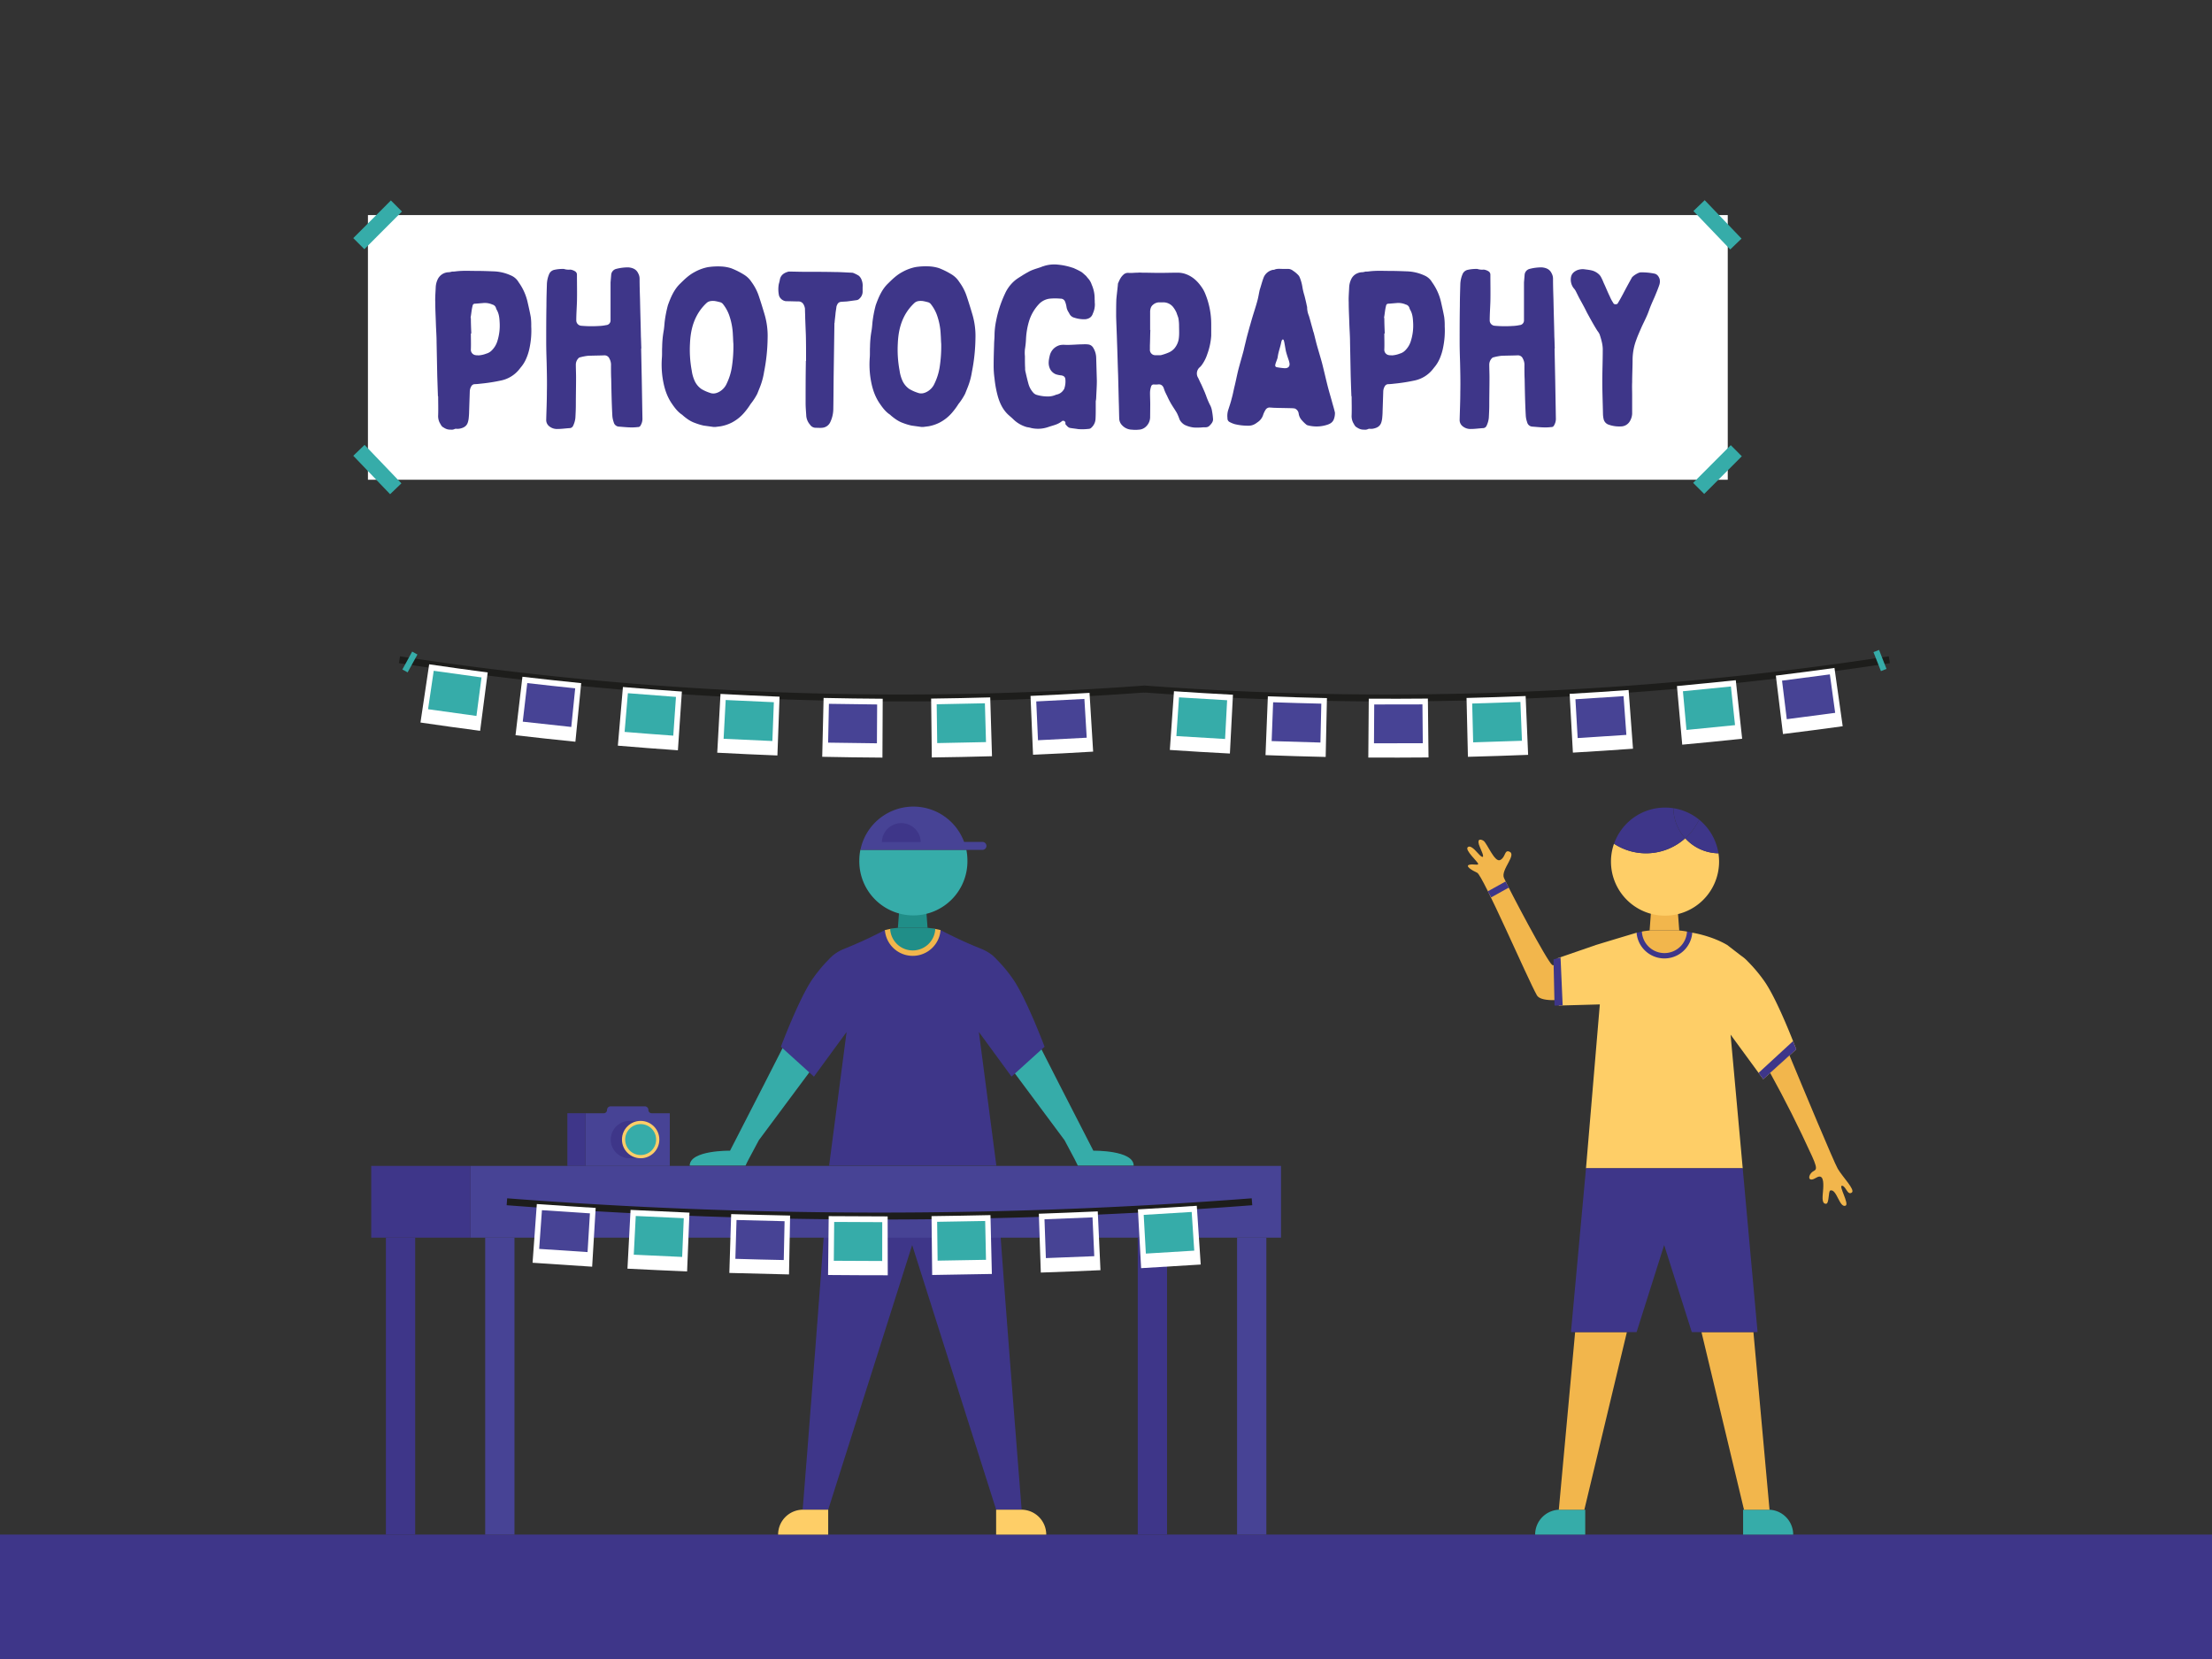 <svg id="The_Chorus" data-name="The Chorus" xmlns="http://www.w3.org/2000/svg" viewBox="0 0 1600 1200"><rect x="0" y="0" width="1600" height="1200" fill="#333333" stroke="none"/><defs><style>.cls-1{fill:#3e3689;}.cls-2{fill:#36aca9;}.cls-3{fill:#fece67;}.cls-4{fill:#f2b64c;}.cls-5{fill:#208e88;}.cls-6{fill:#474395;}.cls-7{fill:#fff;}.cls-8{fill:#1d1d1b;}.cls-9{fill:none;stroke:#3e3689;stroke-width:5px;}</style></defs><rect class="cls-1" y="1110" width="1600" height="90"/><path class="cls-2" d="M522.42,843.14h16.84c.57-1.29,1.31-2.81,2.28-4.62l7.37-13.8,37.83-50.87s-2.61-9.87-4.23-10.77-15.83-6.21-15.83-6.21S542,805.4,528.06,832.33c0,0-29.18-.48-29.18,10.81Z"/><path class="cls-2" d="M796.46,843.14H779.63c-.57-1.29-1.32-2.81-2.28-4.62L770,824.72l-37.83-50.87s2.61-9.87,4.23-10.77,15.83-6.21,15.83-6.21,24.67,48.53,38.62,75.46c0,0,29.17-.48,29.17,10.81Z"/><path class="cls-1" d="M659.8,845.06H598.88c.71,9.63-18.29,246.94-18.29,246.94h18.48L659.8,900.56,720.54,1092H739s-19-237.31-18.29-246.94Z"/><path class="cls-3" d="M580.83,1092h18.23a0,0,0,0,1,0,0v18a0,0,0,0,1,0,0H562.83a0,0,0,0,1,0,0v0A18,18,0,0,1,580.83,1092Z"/><path class="cls-3" d="M720.54,1092h36.24a0,0,0,0,1,0,0v18a0,0,0,0,1,0,0H738.54a18,18,0,0,1-18-18v0A0,0,0,0,1,720.54,1092Z" transform="translate(1477.31 2202) rotate(-180)"/><path class="cls-1" d="M720.69,843.14l-12.64-96.67,23.61,32.26,23.9-21.62s-13.59-36.25-23.5-49.88a106.94,106.94,0,0,0-11.46-13.59,26.6,26.6,0,0,0-4.57-4l-.25-.17a33.16,33.16,0,0,0-6.08-3.19,311.59,311.59,0,0,1-29.36-13.55H640.06a312.06,312.06,0,0,1-29.35,13.55,32.35,32.35,0,0,0-6.09,3.19h0l-.28.19a27,27,0,0,0-4.54,4,107.79,107.79,0,0,0-11.46,13.59c-9.91,13.63-23.5,49.88-23.5,49.88l23.9,21.62,23.61-32.26-12.63,96.67Z"/><path class="cls-4" d="M643.89,671.9l-3.83.85h0a20.2,20.2,0,0,0,40.28,0l-3.83-.84Z"/><polygon class="cls-5" points="670.93 671.13 649.47 671.13 651.09 649.68 669.32 649.68 670.93 671.13"/><path class="cls-5" d="M660.2,687.48a16.34,16.34,0,0,0,16.31-15.57c-2.49-.51-5.58-.78-5.58-.78H649.47s-3.09.26-5.58.77A16.34,16.34,0,0,0,660.2,687.48Z"/><path class="cls-2" d="M621.57,622.41a39.1,39.1,0,1,0,78.19,0,38.68,38.68,0,0,0-.77-7.73H622.34A39.43,39.43,0,0,0,621.57,622.41Z"/><path class="cls-6" d="M710.45,609H697.37a39.1,39.1,0,0,0-75,5.73h88.11a2.87,2.87,0,1,0,0-5.73Z"/><path class="cls-1" d="M666,609.07a14.06,14.06,0,0,0-28.11,0Z"/><path class="cls-6" d="M469,802.87h0a2.63,2.63,0,0,0-2.63-2.63H441.71a2.63,2.63,0,0,0-2.63,2.63h0a2.36,2.36,0,0,1-2.35,2.36H423.54v38.11h60.95V805.23H471.3A2.36,2.36,0,0,1,469,802.87Z"/><rect class="cls-1" x="410.4" y="805.22" width="13.14" height="38.12"/><path class="cls-1" d="M449.9,824.28a13.5,13.5,0,0,1,13.3-13.49h-7.92a13.49,13.49,0,0,0,0,27v0h8.12A13.5,13.5,0,0,1,449.9,824.28Z"/><circle class="cls-3" cx="463.4" cy="824.28" r="13.51"/><circle class="cls-2" cx="463.4" cy="824.28" r="11.2"/><rect class="cls-6" x="350.95" y="895.22" width="21.19" height="214.78"/><rect class="cls-6" x="894.8" y="895.22" width="21.19" height="214.78"/><rect class="cls-6" x="340.35" y="843.34" width="586.24" height="51.88"/><rect class="cls-1" x="279.12" y="895.22" width="21.19" height="214.78"/><rect class="cls-1" x="822.97" y="895.22" width="21.19" height="214.78"/><rect class="cls-1" x="268.52" y="843.34" width="71.83" height="51.88"/><rect class="cls-7" x="266.14" y="155.57" width="983.59" height="191.44"/><polygon class="cls-2" points="263.54 180.25 255.54 172.23 282.75 144.98 290.75 153 263.54 180.25"/><polygon class="cls-2" points="1232.69 357.28 1224.69 349.26 1251.9 322.01 1259.9 330.03 1232.69 357.28"/><polygon class="cls-2" points="1251.53 180.44 1224.89 152.64 1233.06 144.79 1259.7 172.59 1251.53 180.44"/><polygon class="cls-2" points="263.71 321.81 290.35 349.62 282.18 357.47 255.54 329.67 263.71 321.81"/><path class="cls-1" d="M316.28,271.93c-.16-8-.32-16.15-.48-24.15,0-4.32-.32-8.48-.48-12.79-.16-5.44-.48-10.88-.48-16.32-.16-3.52.16-7,.32-10.55a15.13,15.13,0,0,1,1.6-6.4,9,9,0,0,1,8-4.8,14.2,14.2,0,0,0,2.24-.48,15.52,15.52,0,0,0,2.72-.16c5-.64,10.08-.32,15.2-.32,4,0,8.15.16,12.15.32a32.32,32.32,0,0,1,12.32,2.88,11.64,11.64,0,0,1,5.76,5,39.18,39.18,0,0,1,6.55,14.71c.8,3.52,1.6,7,2.24,10.56a44,44,0,0,1,.32,6.56,60.3,60.3,0,0,1-1.12,15.19,38.47,38.47,0,0,1-2.56,8.32,25.07,25.07,0,0,1-4.15,6.56c-.32.48-.8,1-1.12,1.43a22.77,22.77,0,0,1-12.64,7.68,130.25,130.25,0,0,1-15.51,2.4,39.4,39.4,0,0,1-4.16.32,3.16,3.16,0,0,0-1.76,1,7.84,7.84,0,0,0-1.44,4.48l-.48,14.39c0,1.6-.16,3.36-.32,5a15.22,15.22,0,0,1-.64,2.88c-1,3-3.52,4-6.24,4.48a12,12,0,0,1-2.4,0,3,3,0,0,0-1.12.32,4.75,4.75,0,0,1-2.56.32,8.39,8.39,0,0,1-2.72-.32,9.38,9.38,0,0,1-2.55-1.28c-1.44-.64-1.92-2.08-2.72-3.36a10.76,10.76,0,0,1-1.12-5.44c.16-4.63,0-9.11,0-13.75h-.16C316.6,281.69,316.44,276.73,316.28,271.93Zm24.31-30.71c0,3.84.16,7.68,0,11.52a3.91,3.91,0,0,0,3.52,4.16c.64.16,1.28,0,1.92.16a18.56,18.56,0,0,0,5.75-1.28,8.68,8.68,0,0,0,4-2.4,16,16,0,0,0,4-6.72,37,37,0,0,0,1.6-13.91c-.16-3-.48-5.92-2.08-8.64a7.8,7.8,0,0,1-.48-1.12,3.63,3.63,0,0,0-2.72-2.72,13.26,13.26,0,0,0-6.07-1.12l-5.76.48c-1.76,0-2.24.32-2.56,2.08-.64,2.56-.8,5.28-1.28,7.84a1,1,0,0,0,.16.64c0,3.68.16,7.35.32,11Z"/><path class="cls-1" d="M464.22,275.13c.16,9.44.32,18.72.48,28a9.05,9.05,0,0,1-1.28,4.48,2,2,0,0,1-2.08,1.28c-4.63.64-9.27,0-13.91-.32a4.09,4.09,0,0,1-3.52-3.2,17.05,17.05,0,0,1-1-5c-.48-8.63-.64-17.43-.8-26.07-.16-3.2-.16-6.55-.16-9.75a9.29,9.29,0,0,0-1.12-5.12,3.8,3.8,0,0,0-3.68-2.4c-4,.16-7.84.16-11.83.32a36.6,36.6,0,0,0-5.76,1.12c-.48,0-1,.48-1.28.8a6.57,6.57,0,0,0-1.76,4.48c0,3,.16,6.23.16,9.27,0,6.56-.16,13.12-.16,19.68,0,3.2-.16,6.39-.32,9.43a17.09,17.09,0,0,1-1.6,5.76,2.83,2.83,0,0,1-2.24,1.76c-3,.16-6.08.64-9.12.64a8.76,8.76,0,0,1-5.91-1.92,5.69,5.69,0,0,1-2.24-4.64c.16-6.71.48-13.43.48-20.31.16-6.88,0-13.92-.16-20.95-.16-5-.32-10.08-.32-15,0-8.64,0-17.43.16-26.23,0-5.12.16-10.24.32-15.35a20.45,20.45,0,0,1,1.6-7.52,5.22,5.22,0,0,1,3.83-3.2,27.56,27.56,0,0,1,6.24-.64h.64a11.23,11.23,0,0,0,4.64.48,8.44,8.44,0,0,1,3.52,1.28,2.82,2.82,0,0,1,1.28,2.4c0,6.56.16,13.11,0,19.67-.16,4.48-.48,9-.48,13.28a3.89,3.89,0,0,0,3.68,4,83,83,0,0,0,12.63.16,29.74,29.74,0,0,0,5.28-.64,3.35,3.35,0,0,0,3.2-3.36V204.28l.48-5.76a4.8,4.8,0,0,1,3.52-4,34.38,34.38,0,0,1,9-1.12c3,.32,5.59,1.28,7,4.32a8,8,0,0,1,1,3.84c0,5.12.16,10.07.32,15,.16,9,.48,17.92.64,27,.16,2.72.16,5.6.32,8.48h-.16Z"/><path class="cls-1" d="M552.67,269.05a51.2,51.2,0,0,1-3,11l-1.92,4.8a44.72,44.72,0,0,1-4.8,7.36,49.87,49.87,0,0,1-4.32,5.91,30.12,30.12,0,0,1-9.27,7.52,28.83,28.83,0,0,1-8.16,2.72l-3.84.48H516.2l-7.2-1a41,41,0,0,1-5.91-1.76A21.9,21.9,0,0,1,498,303.6a36.22,36.22,0,0,1-4.16-3.2,3.49,3.49,0,0,0-.8-.64c-3-2.08-5.12-4.95-7.2-8-4-5.92-5.76-12.48-6.72-19.52a66.87,66.87,0,0,1-.32-13.91c.16-2.4,0-5,.16-7.36a72.18,72.18,0,0,1,1.12-11.83c.32-1.92.48-4,.64-5.92a85.77,85.77,0,0,1,2.4-12.48c2.08-5.76,4.48-11.51,9.12-15.83,3-3,6.24-6.08,10.24-8.16a32.71,32.71,0,0,1,9.59-3.52,48.3,48.3,0,0,1,9.6-.48,28.4,28.4,0,0,1,7.2,1.28,55.74,55.74,0,0,1,9.27,4.64,17.15,17.15,0,0,1,5.44,5.28A36.68,36.68,0,0,1,549,214.51c1.44,4.32,2.72,8.48,4,12.8a54.83,54.83,0,0,1,2.24,17.43A133,133,0,0,1,552.67,269.05Zm-22.55-26.71a48.11,48.11,0,0,0-2.88-14.87,28.06,28.06,0,0,0-4.16-7.36,4,4,0,0,0-2.56-1.6,30.26,30.26,0,0,0-3.68-.8c-2.24-.16-4.32,0-5.92,1.6A34.92,34.92,0,0,0,504.2,228c-3.51,6.4-4.79,13.27-5.11,20.31a82.29,82.29,0,0,0,1.28,19.84,26.43,26.43,0,0,0,2.24,7.67,14.63,14.63,0,0,0,4.79,5.6,29.46,29.46,0,0,0,6.08,2.72c2.56,1,5,.32,7.2-1a12.49,12.49,0,0,0,5-5.76,42.54,42.54,0,0,0,3.68-11.83,98.83,98.83,0,0,0,1.12-16.8C530.28,246.66,530.28,244.58,530.12,242.34Z"/><path class="cls-1" d="M582.9,242.34c-.17-4.15-.33-8.31-.48-12.31,0-2.24-.16-4.48-.16-6.72a8.44,8.44,0,0,0-1.28-3.52,4.08,4.08,0,0,0-3.2-1.76c-3,0-6.08-.16-9.28-.16a6.09,6.09,0,0,1-5-4,21.51,21.51,0,0,1-.16-8.47,25.58,25.58,0,0,0,.8-3.36c.64-3,2.88-4.64,5.76-5.44a2.37,2.37,0,0,1,1.12-.16c3.52,0,7.2.16,10.88.16,7.19,0,14.39,0,21.59.16,4.16,0,8.32.32,12.47.48a4.26,4.26,0,0,1,1.92.48,22.24,22.24,0,0,1,3.36,1.76,7.18,7.18,0,0,1,1.6,2.08,11.46,11.46,0,0,1,1.12,6.07v2.88a6.8,6.8,0,0,1-2.24,5.44,3.41,3.41,0,0,1-1.92,1.12L613,218c-1.43.16-3,.16-4.47.32a3.16,3.16,0,0,0-2.88,1.92A5.73,5.73,0,0,0,605,222c-.16,1.6-.48,3-.64,4.64-.16,2.08-.48,4.16-.64,6.08a2,2,0,0,1-.16,1c-.16,10.87-.32,21.91-.48,33-.16,9.59-.16,19.35-.32,28.95a22.93,22.93,0,0,1-2.24,9.75,7,7,0,0,1-5.76,4c-1.6.16-3.2,0-5,0a4.88,4.88,0,0,1-3.84-2.24,11.07,11.07,0,0,1-2.72-6.24c-.16-3-.48-6.07-.48-9.27,0-9.6,0-19.36.17-29.11v-1.44h.15C583.05,254.82,583.05,248.58,582.9,242.34Z"/><path class="cls-1" d="M703,269.05a51.2,51.2,0,0,1-3,11l-1.92,4.8a44,44,0,0,1-4.79,7.36,49.87,49.87,0,0,1-4.32,5.91,30,30,0,0,1-9.28,7.52,28.83,28.83,0,0,1-8.16,2.72l-3.83.48h-1.12l-7.2-1a41.5,41.5,0,0,1-5.92-1.76,21.9,21.9,0,0,1-5.12-2.56,36.22,36.22,0,0,1-4.16-3.2,3.49,3.49,0,0,0-.8-.64c-3-2.08-5.11-4.95-7.19-8-4-5.92-5.76-12.48-6.72-19.52a66.87,66.87,0,0,1-.32-13.91c.16-2.4,0-5,.16-7.36a72.18,72.18,0,0,1,1.12-11.83c.32-1.92.48-4,.64-5.92a85.77,85.77,0,0,1,2.4-12.48c2.08-5.76,4.48-11.51,9.11-15.83,3-3,6.24-6.08,10.24-8.16a32.87,32.87,0,0,1,9.6-3.52,48.2,48.2,0,0,1,9.59-.48,28.4,28.4,0,0,1,7.2,1.28,55.83,55.83,0,0,1,9.28,4.64A17.15,17.15,0,0,1,693.9,204a36.66,36.66,0,0,1,5.43,10.55c1.44,4.32,2.72,8.48,4,12.8a54.83,54.83,0,0,1,2.24,17.43A133,133,0,0,1,703,269.05Zm-22.55-26.71a48.11,48.11,0,0,0-2.88-14.87,28.06,28.06,0,0,0-4.16-7.36,4,4,0,0,0-2.56-1.6,30.53,30.53,0,0,0-3.67-.8c-2.24-.16-4.32,0-5.92,1.6a34.92,34.92,0,0,0-6.72,8.64c-3.52,6.4-4.8,13.27-5.12,20.31a82.29,82.29,0,0,0,1.28,19.84,26.43,26.43,0,0,0,2.24,7.67,14.75,14.75,0,0,0,4.8,5.6,29.46,29.46,0,0,0,6.08,2.72c2.56,1,4.95.32,7.19-1a12.49,12.49,0,0,0,5-5.76,42.54,42.54,0,0,0,3.68-11.83,98.83,98.83,0,0,0,1.12-16.8C680.62,246.66,680.62,244.58,680.46,242.34Z"/><path class="cls-1" d="M783.46,249.06a18.46,18.46,0,0,1,4.16.16,4.89,4.89,0,0,1,2.88,1.92,14.41,14.41,0,0,1,2.4,7.52c.16,5.6.32,11,.48,16.63,0,4.16-.32,8.32-.48,12.48a12.35,12.35,0,0,1-.32,2.4V295c0,2.71,0,5.43-.16,8.15a9.09,9.09,0,0,1-2.88,6.08,2.91,2.91,0,0,1-2.24,1,37.73,37.73,0,0,1-7.36.16c-1.91-.32-3.67-.48-5.59-.8-1.6-.16-2.56-1.44-3.52-2.56-.32-.16-.16-.8-.16-1.12a1.65,1.65,0,0,0-2.56-1.28.16.16,0,0,1-.16.16c-2.56,2.08-5.44,2.72-8.48,3.68l-1.44.48a22.4,22.4,0,0,1-12.15.64A18,18,0,0,0,743,309a22.82,22.82,0,0,1-9.92-5.6c-1-1-1.92-1.76-3-2.72-4.16-3.52-6.56-8.15-8.16-13.43a76.62,76.62,0,0,1-2.55-13.44,65.19,65.19,0,0,1-.64-9.75c0-4.8.16-9.76.32-14.56,0-2.4.32-4.8.32-7.2a53.92,53.92,0,0,1,1.12-10.07,82.87,82.87,0,0,1,6.39-19.68,26.8,26.8,0,0,1,7.52-9.91c1.76-1.44,3.84-2.56,5.76-3.84,1.12-.64,2.08-1.28,3.36-1.92,2.88-1.76,6.23-2.56,9.43-3.68a12.15,12.15,0,0,1,1.76-.64,24.38,24.38,0,0,1,10.72-1.12,46.4,46.4,0,0,1,10.4,2.24,4.18,4.18,0,0,1,1.28.48,50.75,50.75,0,0,1,5.11,2.56c1.12.8,2.08,1.76,3.2,2.72.64.64,1.12,1.44,1.76,2.08A12.56,12.56,0,0,1,789.7,206a24.35,24.35,0,0,1,2.08,10.55c.16,1,0,2.08.16,3a15.7,15.7,0,0,1-1.44,7.2c-.8,2.56-2.72,3.84-5.44,4.16a22.45,22.45,0,0,1-8-1.12,5.38,5.38,0,0,1-3.36-2.56,17.45,17.45,0,0,0-1-1.76,9.34,9.34,0,0,1-1.28-3.52,16.44,16.44,0,0,0-1.12-4,3.36,3.36,0,0,0-3.2-1.92,42.77,42.77,0,0,0-7.84,0,13,13,0,0,0-7.2,3.36,31.3,31.3,0,0,0-7.83,13.28,53.57,53.57,0,0,0-2.08,12.31,62.5,62.5,0,0,1-.8,7.68,25.67,25.67,0,0,0,0,5v.8c0,2.56,0,5.28.16,7.84a8.83,8.83,0,0,0,.32,2.87c.64,2.88,1.28,5.6,2.08,8.48a15.81,15.81,0,0,0,3.36,6.24,5.39,5.39,0,0,0,2.72,1.76,28.56,28.56,0,0,0,8.15,1.12,13.86,13.86,0,0,0,5.12-1c.32-.16.48-.16.8-.32a7.72,7.72,0,0,0,5.28-3.52,2.13,2.13,0,0,0,.48-.8,16.19,16.19,0,0,0,.8-6.72c-.16-1.76-1.12-2.56-2.88-2.88a17.73,17.73,0,0,1-4-.8,8,8,0,0,1-4.64-4.95c-1-2.72-.48-5.6.16-8.32a10.64,10.64,0,0,1,2.72-5.12,10.22,10.22,0,0,1,4.8-2.72c2.24-.48,4.48,0,6.56-.16C776.75,249.38,780.1,249.06,783.46,249.06Z"/><path class="cls-1" d="M831.92,301.68a9.46,9.46,0,0,1-3,6.88,7.94,7.94,0,0,1-5.27,2.24,24.06,24.06,0,0,1-4.8,0,10,10,0,0,1-7.36-3.36,7.13,7.13,0,0,1-1.92-4.64c-.16-4-.16-8-.32-12-.16-6.4-.32-13-.48-19.36-.32-8.15-.48-16.15-.8-24.31-.16-6.08-.48-12.15-.64-18.23,0-4.16,0-8.32.16-12.48.32-3.68.8-7.19,1.12-10.71v-.48c1-2.4,1.92-4.64,3.84-6.4a4.83,4.83,0,0,1,4-1.44c2.24.16,4.32-.16,6.4-.16a21.2,21.2,0,0,1,3.19,0c4.32,0,8.48.16,12.64.16,4.48,0,9-.16,13.28-.16a18,18,0,0,1,5.11.8c5.92,1.92,9.92,6.08,13.12,11.2a25.39,25.39,0,0,1,1.76,3.67,57.47,57.47,0,0,1,4.16,21.44v8.47a48,48,0,0,1-2.88,13.44,27.92,27.92,0,0,1-4,7.84,10.35,10.35,0,0,1-1.28,1.44,5.94,5.94,0,0,0-1.28,7.83c.8,1.6,1.44,3.2,2.24,4.64,1,2.24,1.92,4.32,2.88,6.56a1.22,1.22,0,0,0,.32.8,54,54,0,0,0,3.52,8.32,14.66,14.66,0,0,1,1.12,4,46.55,46.55,0,0,1,.64,5c.32,2.24-1.12,3.84-2.56,5.28-1.28,1.28-2.72,1.12-4.16,1.12-.8,0-1.76.16-2.56.16a41.84,41.84,0,0,1-4.48,0,20.17,20.17,0,0,1-6.72-1.92,9.54,9.54,0,0,1-3.68-3.84,38.51,38.51,0,0,0-1.91-4.64c-1-1.75-2.08-3.35-3.2-5.11a56,56,0,0,1-4-7.52,14.8,14.8,0,0,1-.8-1.6,23.14,23.14,0,0,1-1.44-3.52c-.64-2.08-2.08-3.36-4.32-3a19.28,19.28,0,0,1-3,0,1.88,1.88,0,0,0-1.92,1.44,14.87,14.87,0,0,0-.8,4.64c0,2.88.16,5.76.16,8.64Zm.16-63c-.16,3.68-.16,7.36-.32,11.2v2.88a3.87,3.87,0,0,0,4.16,4.16h3.2a2.72,2.72,0,0,0,1.12-.16,36.81,36.81,0,0,0,5.44-1.92,11.55,11.55,0,0,0,3.84-2.88,14.26,14.26,0,0,0,3-6.24c.63-3.52.32-7.2.32-10.71a31.07,31.07,0,0,0-.32-3.84c-.16-1.76-1-3.2-1.44-4.8a19.25,19.25,0,0,0-2.56-4.32,9.1,9.1,0,0,0-7.2-3.36h-3a7,7,0,0,0-4.32,1.76c-1.44,1.12-1.92,2.72-2.08,4.64v13.59Z"/><path class="cls-1" d="M931.09,194.52a5.83,5.83,0,0,1,4.15,1.28,20.26,20.26,0,0,1,4,3.36,5.61,5.61,0,0,1,.8,1.28,30.89,30.89,0,0,1,2.08,7.52,45.58,45.58,0,0,0,1.44,5.91c.64,2.56,1.28,5.12,1.76,7.68a1.21,1.21,0,0,1,.16.64,16.1,16.1,0,0,0,1.28,6.24c1,3.2,1.76,6.4,2.72,9.6a17.69,17.69,0,0,0,.8,2.71l1.92,7.68c1.28,4.64,2.72,9.28,4,13.92,1.6,6.23,3,12.63,4.64,18.87,1,3.68,2.07,7.2,3,10.72.64,2.24,1.28,4.32,1.76,6.55a12.62,12.62,0,0,1-.8,4.8c-1,2.56-3.19,3.52-5.43,4.16a24.57,24.57,0,0,1-13.6.16.79.79,0,0,0-.48-.16,25.72,25.72,0,0,1-3.68-3.52,8.92,8.92,0,0,1-2.24-4.8,4.59,4.59,0,0,0-2.88-3.67c-.48,0-1-.16-1.44-.16-4.47-.16-9-.16-13.43-.32-.8,0-1.76-.16-2.72-.16a3.39,3.39,0,0,0-3.36,1.44,17.73,17.73,0,0,0-1.76,3.51,10,10,0,0,1-4.32,5.76,13.35,13.35,0,0,1-1.92,1.28,9.05,9.05,0,0,1-4.63,1.12,39.72,39.72,0,0,1-9.76-1.12,19.57,19.57,0,0,1-3.84-1.6,2.83,2.83,0,0,1-1.44-2.72,13.85,13.85,0,0,1,.64-6.23c.8-2.56,1.76-5.28,2.4-8,.8-2.72,1.28-5.44,1.92-8.16,1-4,1.76-8,2.72-12,1.28-5,2.72-9.76,4-14.56.64-3,1.44-5.92,2.08-8.8.8-3,1.59-5.92,2.39-8.79.64-2.08,1.12-4,1.76-6.08,1.28-4.32,2.72-8.48,3.84-12.8.64-2.4,1-5,1.6-7.52,1-3,1.76-6.23,3-9.27a9.25,9.25,0,0,1,6.72-5.12h.64c2.08-1,4.16-.64,6.4-.64Zm-1.6,71.82c2.4,0,3.67-1.44,3.19-3.84a16.41,16.41,0,0,0-.79-2.72c-.64-1.92-1.28-3.84-1.76-5.76-.48-2.4-.8-4.64-1.28-7-.16-.32-.16-.64-.32-1-.32-.64-.8-.64-1.28,0a15.1,15.1,0,0,0-.48,1.44c-.64,3.52-2.08,7-2.56,10.72a7.21,7.21,0,0,1-.48,1.76c-.32,1-.8,2.08-1.12,3.2-.48,1.6-.16,2.4,1.44,2.56,1.76.32,3.36.48,5,.64Z"/><path class="cls-1" d="M977,271.93c-.16-8-.32-16.15-.48-24.15,0-4.32-.32-8.48-.48-12.79-.16-5.44-.48-10.88-.48-16.32-.16-3.52.16-7,.32-10.55a15.13,15.13,0,0,1,1.6-6.4,8.42,8.42,0,0,1,4.64-4.16,8.31,8.31,0,0,1,3.35-.64,14.2,14.2,0,0,0,2.24-.48,15.52,15.52,0,0,0,2.72-.16c5-.64,10.08-.32,15.2-.32,4,0,8.15.16,12.15.32a32.32,32.32,0,0,1,12.32,2.88,11.64,11.64,0,0,1,5.76,5,39.2,39.2,0,0,1,6.56,14.71c.79,3.52,1.59,7,2.23,10.56A44,44,0,0,1,1045,236a60.3,60.3,0,0,1-1.12,15.19,39,39,0,0,1-2.55,8.32,25.37,25.37,0,0,1-4.16,6.56c-.32.48-.8,1-1.12,1.43a22.77,22.77,0,0,1-12.64,7.68,129.93,129.93,0,0,1-15.51,2.4,39.4,39.4,0,0,1-4.16.32,3.16,3.16,0,0,0-1.76,1,7.84,7.84,0,0,0-1.44,4.48l-.48,14.39c0,1.6-.16,3.36-.32,5a15.22,15.22,0,0,1-.64,2.88c-1,3-3.52,4-6.24,4.48a12,12,0,0,1-2.4,0,3,3,0,0,0-1.12.32,4.75,4.75,0,0,1-2.56.32,8.39,8.39,0,0,1-2.72-.32,9.68,9.68,0,0,1-2.55-1.28c-1.44-.64-1.92-2.08-2.72-3.36a10.76,10.76,0,0,1-1.12-5.44c.16-4.63,0-9.11,0-13.75h-.16C977.31,281.69,977.15,276.73,977,271.93Zm24.31-30.71c0,3.84.16,7.68,0,11.52a3.91,3.91,0,0,0,3.52,4.16c.64.16,1.28,0,1.92.16a18.69,18.69,0,0,0,5.76-1.28,8.7,8.7,0,0,0,4-2.4,16,16,0,0,0,4-6.72,37,37,0,0,0,1.6-13.91c-.16-3-.48-5.92-2.08-8.64a7.8,7.8,0,0,1-.48-1.12,3.63,3.63,0,0,0-2.72-2.72,13.26,13.26,0,0,0-6.07-1.12l-5.76.48c-1.76,0-2.24.32-2.56,2.08-.64,2.56-.8,5.28-1.28,7.84a1,1,0,0,0,.16.64c0,3.68.16,7.35.32,11Z"/><path class="cls-1" d="M1124.93,275.13c.16,9.44.32,18.72.48,28a9.05,9.05,0,0,1-1.28,4.48,2,2,0,0,1-2.08,1.28c-4.63.64-9.27,0-13.91-.32a4.09,4.09,0,0,1-3.52-3.2,17.05,17.05,0,0,1-1-5c-.48-8.63-.64-17.43-.8-26.07-.16-3.2-.16-6.55-.16-9.75a9.29,9.29,0,0,0-1.12-5.12,3.8,3.8,0,0,0-3.68-2.4c-4,.16-7.83.16-11.83.32a36.6,36.6,0,0,0-5.76,1.12c-.48,0-1,.48-1.28.8a6.57,6.57,0,0,0-1.76,4.48c0,3,.16,6.23.16,9.27,0,6.56-.16,13.12-.16,19.68,0,3.2-.16,6.39-.32,9.43a17.09,17.09,0,0,1-1.6,5.76,2.83,2.83,0,0,1-2.24,1.76c-3,.16-6.08.64-9.12.64a8.76,8.76,0,0,1-5.91-1.92,5.69,5.69,0,0,1-2.24-4.64c.16-6.71.48-13.43.48-20.31.16-6.88,0-13.92-.16-20.95-.16-5-.32-10.08-.32-15,0-8.64,0-17.43.16-26.23,0-5.12.16-10.24.32-15.35a20.45,20.45,0,0,1,1.6-7.52,5.22,5.22,0,0,1,3.83-3.2,27.56,27.56,0,0,1,6.24-.64h.64a11.23,11.23,0,0,0,4.64.48,8.44,8.44,0,0,1,3.52,1.28,2.82,2.82,0,0,1,1.28,2.4c0,6.56.16,13.11,0,19.67-.16,4.48-.48,9-.48,13.28a3.89,3.89,0,0,0,3.68,4,83,83,0,0,0,12.63.16,29.74,29.74,0,0,0,5.28-.64,3.35,3.35,0,0,0,3.2-3.36V204.28l.48-5.76a4.8,4.8,0,0,1,3.52-4,34.38,34.38,0,0,1,9-1.12c3,.32,5.59,1.28,7,4.32a8,8,0,0,1,1,3.84c0,5.12.16,10.07.32,15,.16,9,.48,17.92.64,27,.16,2.72.16,5.6.32,8.48h-.16Z"/><path class="cls-1" d="M1151.48,195.64a11.75,11.75,0,0,1,5.28,3,8.79,8.79,0,0,1,1.12,1.44,38.3,38.3,0,0,1,2.08,4.48c1.6,3.36,2.88,6.71,4.48,9.91a24.1,24.1,0,0,0,2.39,4.48,1.61,1.61,0,0,0,1.76,1.12c.8,0,1.44-.16,1.76-1,1.28-2.08,2.4-4.16,3.52-6.24,2.08-4,4.16-7.83,6.4-11.83.16-.48.64-.8,1.12-1.28a16.6,16.6,0,0,1,4-2.4,4.67,4.67,0,0,1,1.44-.32,45.11,45.11,0,0,1,10.23,1c1.92.64,2.72,2.08,3.36,3.68a8,8,0,0,1-.16,4.32c-1,3-2.24,5.91-3.52,9-1.44,3.2-2.87,6.4-4,9.6-1.44,4.16-3.52,8-5.28,11.84-1.28,3-2.72,6.07-3.84,9.27a41.4,41.4,0,0,0-2.72,13.92c0,5.76-.32,11.35-.32,16.95-.16,3,0,5.92,0,9v13.75a11.76,11.76,0,0,1-1.92,5.76,7.53,7.53,0,0,1-6.24,3.36,23,23,0,0,1-9.27-1.44,5.51,5.51,0,0,1-3.2-3.84,18.45,18.45,0,0,1-.48-4.16c-.16-7.83-.48-15.51-.48-23.19,0-7.36.32-14.87.32-22.23.16-4-1-7.84-2.24-11.68a11.23,11.23,0,0,0-1.6-2.56c-2.72-4.31-5.28-9-7.68-13.43-1.76-3.68-3.68-7-5.6-10.56l-2.4-4.8a11,11,0,0,0-1.6-2.23,10.16,10.16,0,0,1-1.92-7.36c.32-2.72,1.92-4.32,4.32-5.44a11.13,11.13,0,0,1,5.12-.8C1147.64,195,1149.56,195.16,1151.48,195.64Z"/><path class="cls-8" d="M905.79,871.77a3524.42,3524.42,0,0,1-539.32,0c.15-2,.23-3,.39-5a3517.93,3517.93,0,0,0,538.53,0Z"/><path class="cls-7" d="M428.32,916.23q-21.56-1.34-43.1-2.85,1.54-21.24,3.08-42.47,21.27,1.5,42.57,2.81Z"/><path class="cls-6" d="M425,905.67q-17.51-1.06-35-2.31,1-14,2-28,17.35,1.2,34.71,2.29Z"/><path class="cls-7" d="M497,919.66q-21.57-.9-43.14-2,1.13-21.25,2.24-42.52,21.3,1.08,42.61,2Z"/><path class="cls-2" d="M493.42,909.17q-17.52-.72-35-1.62l1.44-28q17.37.86,34.73,1.61Q494,895.14,493.42,909.17Z"/><path class="cls-7" d="M570.71,921.83q-21.59-.45-43.16-1.08.66-21.29,1.33-42.56,21.32.63,42.63,1.06Q571.12,900.54,570.71,921.83Z"/><path class="cls-6" d="M566.91,911.42q-17.52-.34-35-.88l.84-28.08q17.38.49,34.76.87Q567.18,897.39,566.91,911.42Z"/><path class="cls-7" d="M642.14,922.44q-21.58,0-43.18-.2.24-21.29.46-42.57,21.32.18,42.64.19Q642.11,901.15,642.14,922.44Z"/><path class="cls-2" d="M638.12,912.11q-17.52,0-35-.16l.27-28.09q17.38.14,34.76.16Q638.12,898.06,638.12,912.11Z"/><path class="cls-7" d="M717.44,921.49q-21.59.46-43.17.74-.24-21.29-.47-42.57,21.33-.27,42.64-.74Q716.94,900.21,717.44,921.49Z"/><path class="cls-2" d="M713.2,911.25q-17.52.39-35,.61-.18-14.05-.34-28.09,17.37-.24,34.75-.6Z"/><path class="cls-7" d="M796,918.76q-21.57,1-43.15,1.72-.72-21.27-1.43-42.55,21.32-.75,42.62-1.7Q795,897.5,796,918.76Z"/><path class="cls-6" d="M791.51,908.63q-17.52.78-35,1.39-.48-14-1-28.07,17.37-.65,34.74-1.39Z"/><path class="cls-7" d="M868.51,914.67q-21.54,1.4-43.11,2.62-1.15-21.27-2.32-42.52,21.3-1.2,42.59-2.59Q867.1,893.42,868.51,914.67Z"/><path class="cls-2" d="M863.83,904.62q-17.49,1.15-35,2.13l-1.56-28q17.37-1,34.71-2.11Q862.91,890.62,863.83,904.62Z"/><path class="cls-8" d="M1367,479.68a2398.62,2398.62,0,0,1-539.71,21.19c.16-2,.24-3,.39-5a2393,2393,0,0,0,538.54-21.14C1366.51,476.72,1366.67,477.71,1367,479.68Z"/><path class="cls-7" d="M889.62,545.05q-21.74-1.12-43.45-2.59,1.49-21.24,3-42.48,21.32,1.44,42.66,2.55Q890.71,523.79,889.62,545.05Z"/><path class="cls-2" d="M886.13,534.53q-17.62-1-35.22-2.11.95-14,1.9-28,17.4,1.1,34.8,2.08Q886.88,520.51,886.13,534.53Z"/><path class="cls-7" d="M958.9,547.52q-21.76-.49-43.52-1.31.86-21.27,1.7-42.55,21.36.81,42.73,1.29Q959.36,526.24,958.9,547.52Z"/><path class="cls-6" d="M955.1,537.1q-17.65-.44-35.28-1.06.54-14,1.07-28.07,17.43.6,34.85,1Q955.43,523.06,955.1,537.1Z"/><path class="cls-7" d="M1033.29,547.88q-21.78.2-43.56.07.18-21.29.34-42.57,21.38.12,42.76-.08Q1033.06,526.59,1033.29,547.88Z"/><path class="cls-6" d="M1029.15,537.59q-17.66.12-35.31.06.09-14,.17-28.09,17.44,0,34.88-.06Q1029,523.54,1029.15,537.59Z"/><path class="cls-7" d="M1105.33,546q-21.76.87-43.54,1.42-.49-21.28-1-42.57,21.38-.52,42.74-1.39Q1104.44,524.7,1105.33,546Z"/><path class="cls-2" d="M1100.87,535.82q-17.64.66-35.29,1.14-.35-14-.7-28.08,17.44-.5,34.87-1.13Q1100.3,521.78,1100.87,535.82Z"/><path class="cls-7" d="M1181.19,541.56q-21.72,1.59-43.47,2.83l-2.37-42.51q21.35-1.23,42.67-2.78Q1179.61,520.34,1181.19,541.56Z"/><path class="cls-6" d="M1176.4,531.56q-17.61,1.23-35.23,2.29l-1.62-28.05q17.42-1.07,34.81-2.26Z"/><path class="cls-7" d="M1260.15,534.34q-21.66,2.32-43.35,4.3-1.92-21.2-3.82-42.41,21.29-2,42.56-4.22Q1257.84,513.17,1260.15,534.34Z"/><path class="cls-2" d="M1255,524.51q-17.55,1.83-35.13,3.48-1.29-14-2.57-28,17.36-1.65,34.71-3.44Q1253.53,510.54,1255,524.51Z"/><path class="cls-7" d="M1332.87,525.3q-21.57,3-43.19,5.65-2.6-21.14-5.16-42.27,21.23-2.61,42.4-5.55Q1329.89,504.22,1332.87,525.3Z"/><path class="cls-6" d="M1327.43,515.62q-17.49,2.39-35,4.59L1289,492.32q17.31-2.19,34.59-4.52Z"/><path class="cls-8" d="M828.26,500.87a2397.45,2397.45,0,0,1-539.71-21.19c.31-2,.47-3,.78-4.94a2393,2393,0,0,0,538.54,21.14C828,497.88,828.1,498.87,828.26,500.87Z"/><path class="cls-7" d="M347.29,528.62q-21.6-2.83-43.15-6,3.15-21.06,6.29-42.11,21.15,3.11,42.35,5.89Q350,507.51,347.29,528.62Z"/><path class="cls-2" d="M344.63,517.86q-17.5-2.36-35-4.87,2.05-13.89,4.09-27.79Q331,487.68,348.3,490,346.47,503.94,344.63,517.86Z"/><path class="cls-7" d="M416.2,536.51q-21.68-2.19-43.31-4.71,2.52-21.15,5-42.29,21.24,2.48,42.51,4.63Q418.33,515.34,416.2,536.51Z"/><path class="cls-6" d="M413.22,525.83Q395.66,524,378.12,522q1.63-13.95,3.26-27.91,17.34,2,34.68,3.78Q414.64,511.86,413.22,525.83Z"/><path class="cls-7" d="M490.35,542.7q-21.74-1.5-43.44-3.34,1.83-21.21,3.67-42.42,21.32,1.8,42.64,3.28Q491.79,521.46,490.35,542.7Z"/><path class="cls-2" d="M487,532.12q-17.61-1.26-35.21-2.71,1.2-14,2.38-28,17.38,1.41,34.78,2.68Z"/><path class="cls-7" d="M562.32,546.45q-21.77-.84-43.52-2,1.19-21.26,2.36-42.52,21.36,1.15,42.72,2Z"/><path class="cls-2" d="M558.68,536q-17.65-.72-35.28-1.62.75-14,1.51-28.05,17.42.87,34.84,1.6Q559.21,521.94,558.68,536Z"/><path class="cls-7" d="M638.29,548q-21.78-.13-43.56-.59.48-21.28,1-42.57,21.38.46,42.76.58Q638.37,526.71,638.29,548Z"/><path class="cls-6" d="M634.3,537.65q-17.65-.15-35.3-.48.29-14,.58-28.08,17.45.3,34.88.47Q634.39,523.6,634.3,537.65Z"/><path class="cls-7" d="M717.54,547q-21.76.62-43.54.89l-.48-42.58q21.38-.27,42.74-.87Q716.89,525.72,717.54,547Z"/><path class="cls-2" d="M713.2,536.78q-17.64.45-35.29.72-.18-14-.37-28.09,17.44-.29,34.87-.71Q712.8,522.74,713.2,536.78Z"/><path class="cls-7" d="M790.7,543.67Q769,545,747.23,545.92q-.93-21.27-1.83-42.54,21.35-.94,42.68-2.21Q789.39,522.43,790.7,543.67Z"/><path class="cls-6" d="M786.05,533.6q-17.62,1-35.24,1.83l-1.26-28.07q17.41-.83,34.82-1.8Q785.2,519.58,786.05,533.6Z"/><polygon class="cls-2" points="294.85 486.35 291.05 484.26 298.13 471.32 301.94 473.42 294.85 486.35"/><polygon class="cls-2" points="1360.53 485.43 1364.56 483.84 1359.17 470.11 1355.13 471.7 1360.53 485.43"/><path class="cls-2" d="M1128.42,1092h18.23a0,0,0,0,1,0,0v18a0,0,0,0,1,0,0h-36.24a0,0,0,0,1,0,0v0A18,18,0,0,1,1128.42,1092Z"/><path class="cls-2" d="M1260.83,1092h36.24a0,0,0,0,1,0,0v18a0,0,0,0,1,0,0h-18.23a18,18,0,0,1-18-18v0A0,0,0,0,1,1260.83,1092Z" transform="translate(2557.9 2202) rotate(-180)"/><path class="cls-4" d="M1181.62,680.71s-55.27,19.6-58.84,17.29-31.1-54.54-34.9-62.9c-2.68-5.92,9.89-17.13,3.61-19.2-3.4-1.12-2.4,4.22-6.39,6.19s-9.46-12.2-12-13.9-5.34-1.35-2.49,4.92,2.67,7.61.61,6.19-6.75-8.6-9.46-6.58,7.69,11,7.45,12.22-3.59-.26-6.51.59,1.59,3.85,5.76,5.74,36.43,76.61,43.2,88.63c5.36,9.52,53.2-3.13,53.2-3.13l-4.5,28.11,28.27,1.29-2-65.79-5,.33"/><path class="cls-3" d="M1249.34,683.54s10.26,7.94,10.41,8a26.67,26.67,0,0,1,4.58,4,108.65,108.65,0,0,1,11.46,13.59c9.9,13.63,23.5,49.89,23.5,49.89l-23.9,21.61-23.62-32.26,8.78,96.67H1147.2l10-118.52-29.67.83-1.25-34.11,28.13-9.72c16-4.88,29.41-8.87,29.41-8.87h40.29S1237.79,676.74,1249.34,683.54Z"/><path class="cls-1" d="M1187.62,673.82l-3.84.85h0a20.21,20.21,0,0,0,40.29,0l-3.83-.84Z"/><polygon class="cls-4" points="1214.65 673.05 1193.2 673.05 1194.81 651.6 1213.04 651.6 1214.65 673.05"/><path class="cls-4" d="M1203.93,689.4a16.34,16.34,0,0,0,16.31-15.57c-2.5-.51-5.59-.78-5.59-.78H1193.2s-3.09.27-5.58.77A16.34,16.34,0,0,0,1203.93,689.4Z"/><polygon class="cls-4" points="1176.76 963.56 1146.01 1092 1127.53 1092 1139.33 963.56 1176.76 963.56"/><polygon class="cls-4" points="1279.95 1092 1261.48 1092 1230.73 963.56 1268.3 963.56 1279.95 1092"/><polygon class="cls-1" points="1260.55 845.06 1147.2 845.06 1136.32 963.56 1183.79 963.56 1203.74 900.56 1223.73 963.56 1271.3 963.56 1260.55 845.06"/><polygon class="cls-1" points="1299.29 759.04 1296.97 753.06 1272.01 776.04 1275.39 780.65 1299.29 759.04"/><polygon class="cls-1" points="1123.69 693.98 1124.44 727.37 1130.32 727.21 1128.79 692.54 1123.69 693.98"/><path class="cls-3" d="M1219,606.36a33,33,0,0,0,24,10.85,39.76,39.76,0,0,1,.46,6,39.1,39.1,0,1,1-76-12.92,42.32,42.32,0,0,0,51.48-3.95Z"/><path class="cls-1" d="M1219,606.36a42.45,42.45,0,0,0,10-13.5,39.09,39.09,0,0,1,14,24.35A33,33,0,0,1,1219,606.36Z"/><path class="cls-1" d="M1204.39,584.14a38.51,38.51,0,0,1,6,.46,32.93,32.93,0,0,0,8.57,21.76,42.32,42.32,0,0,1-51.48,3.95A39.08,39.08,0,0,1,1204.39,584.14Z"/><path class="cls-1" d="M1219,606.36a32.93,32.93,0,0,1-8.57-21.76,38.86,38.86,0,0,1,18.59,8.26A42.45,42.45,0,0,1,1219,606.36Z"/><path class="cls-4" d="M1294.42,763.44c9.67,23.33,32.11,77.22,34.89,81.95,3.56,6.05,12.76,15.25,10.19,17.18-3.19,2.4-4.25-4.6-7.07-4.9s5.42,13.27,2.52,14.43c-4.45,1.78-6.38-12.32-11-11-1.67.48-.64,9.76-3.26,9.64-3.41-.15-2.23-5.93-1.93-10.68s.26-11.42-5.06-8.16-6.22-.38-3.69-3.38,6.09-.33.74-12.08c-9.85-21.61-19.76-41.21-30.34-60.37"/><line class="cls-9" x1="1077.38" y1="646.92" x2="1090.18" y2="639.81"/></svg>